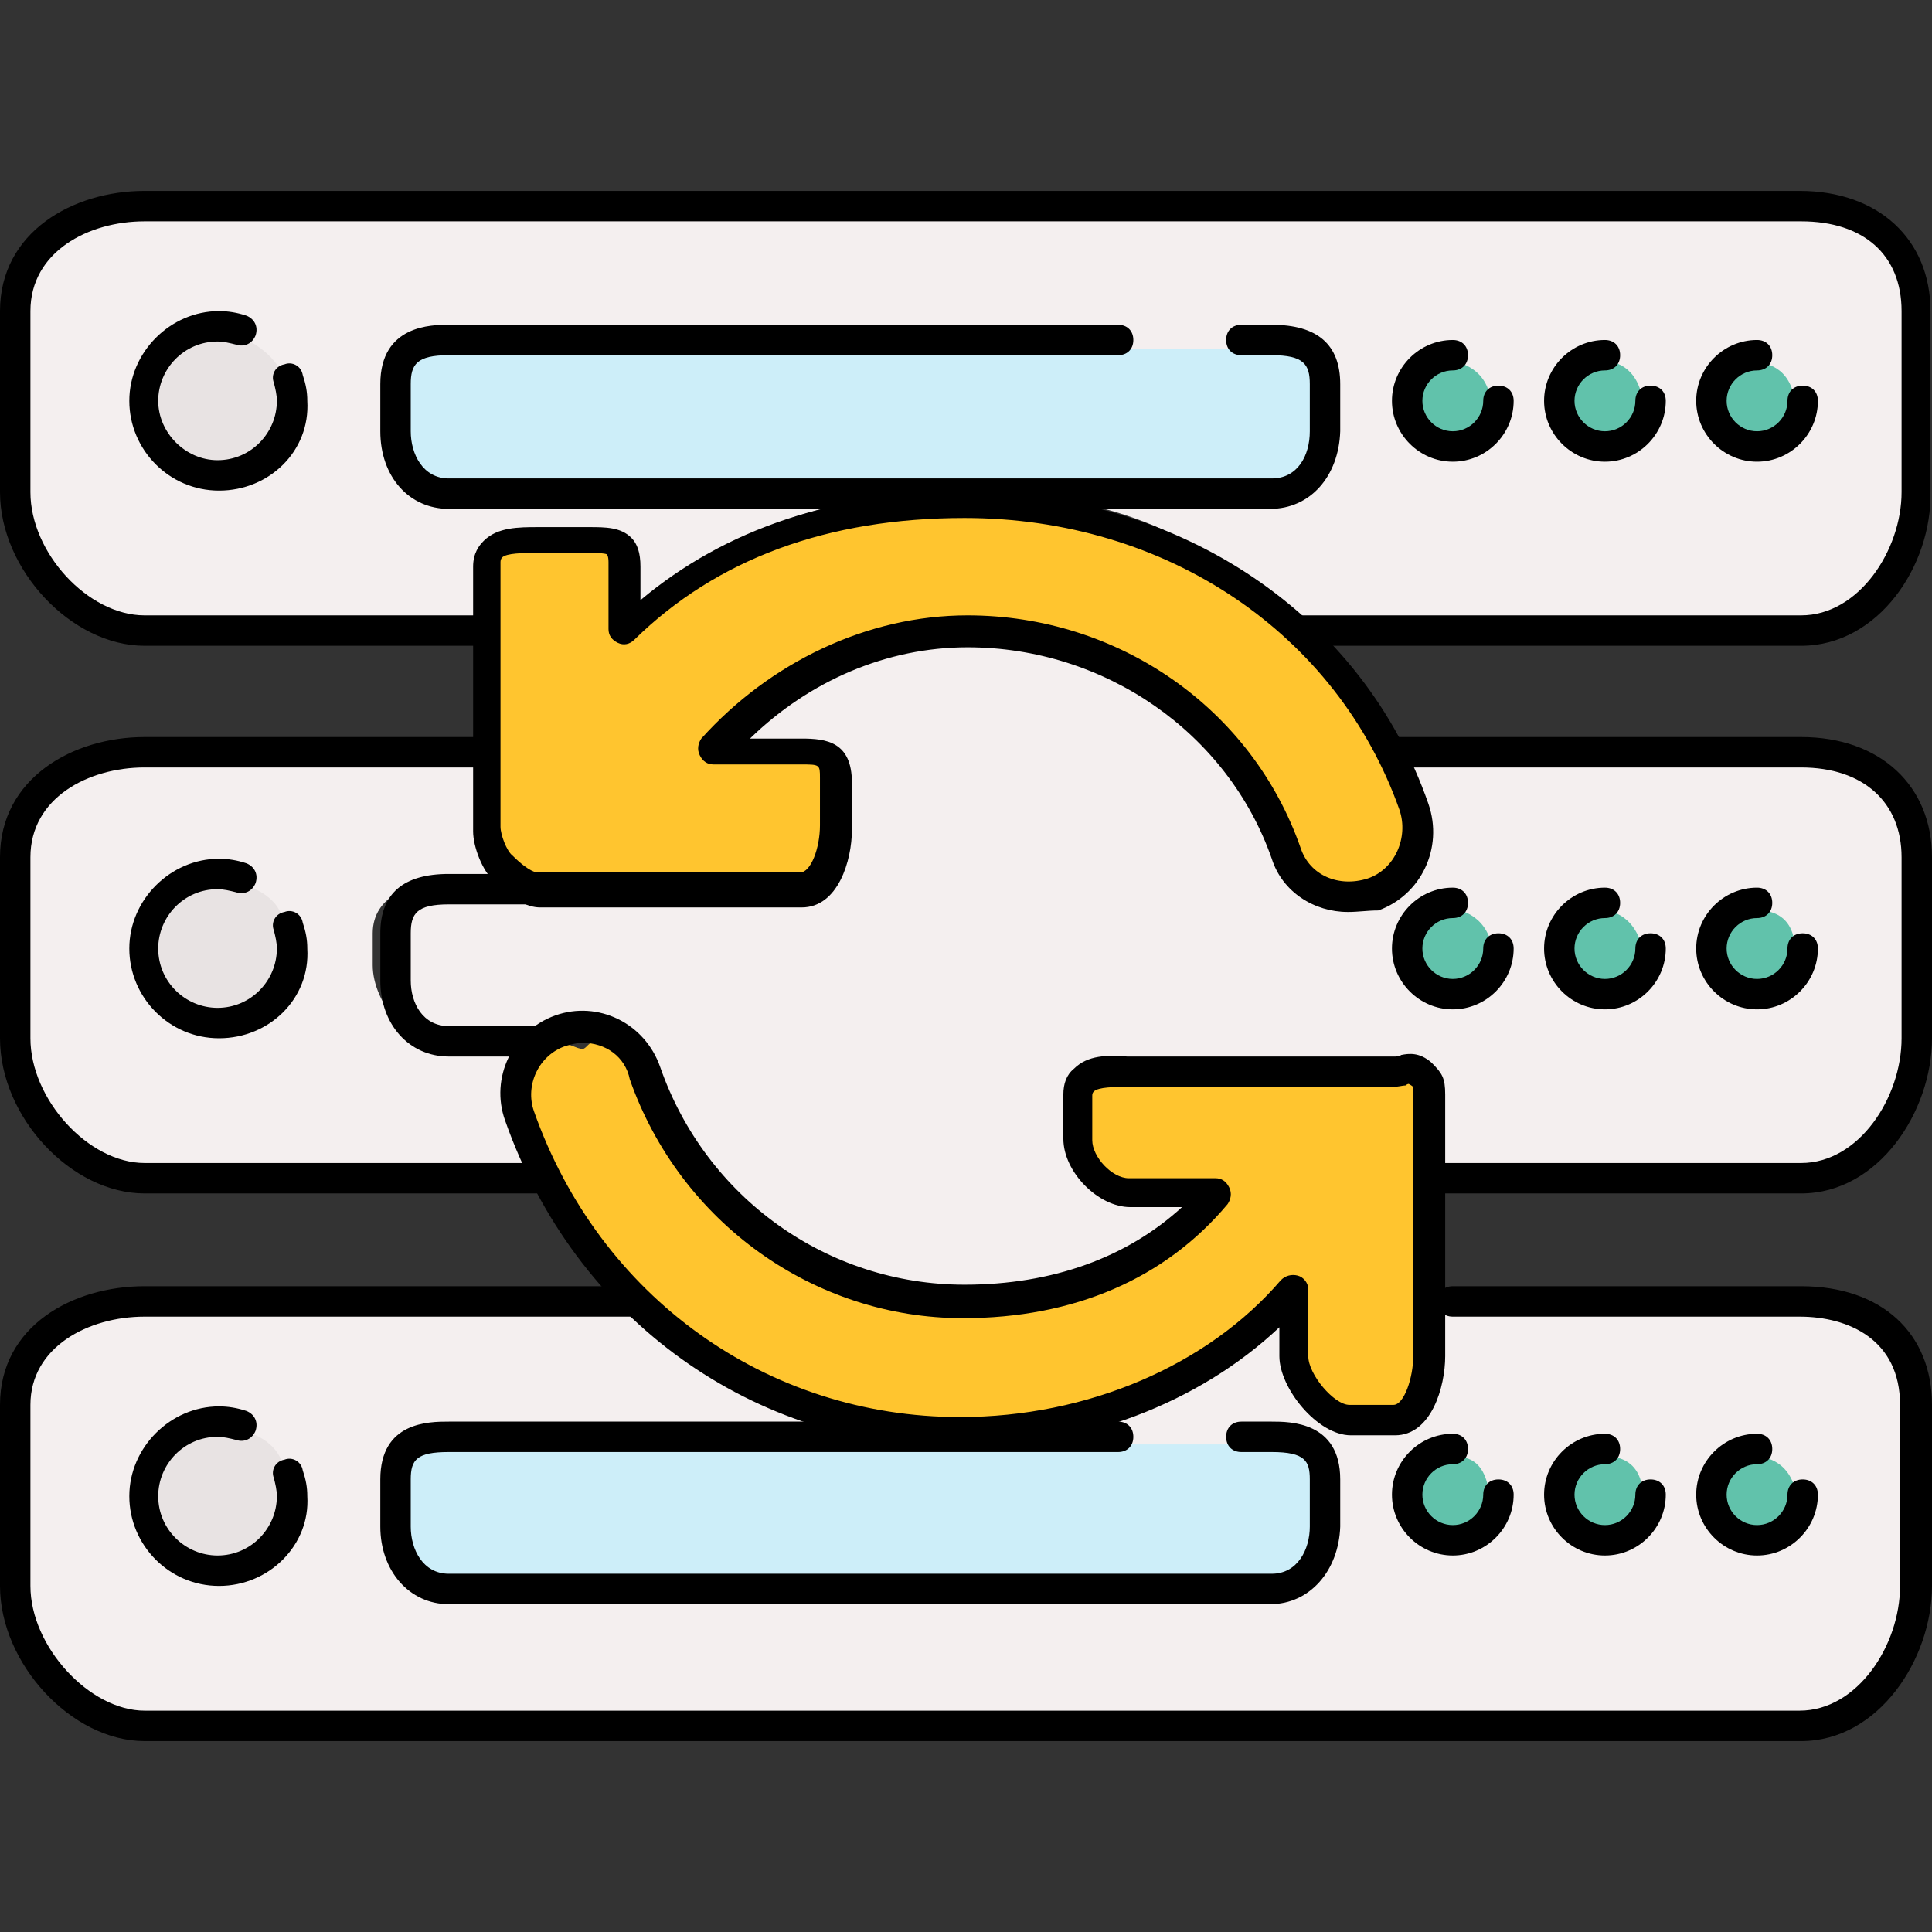 <?xml version="1.0" encoding="iso-8859-1"?>
<!-- Uploaded to: SVG Repo, www.svgrepo.com, Generator: SVG Repo Mixer Tools -->
<svg height="800px" width="800px" version="1.1" id="Layer_1" xmlns="http://www.w3.org/2000/svg" xmlns:xlink="http://www.w3.org/1999/xlink" 
	 viewBox="0 0 127 127" xml:space="preserve">
<rect x="0" y="0" width="127" height="127" fill="#333333" stroke="none"/>
<path style="fill:#F4EFEF;" d="M35.4,34.95h2.9c1.3,0,3.1-0.2,3.1,2.1v3.3c4.2-3.9,9.2-6.3,14.5-7.3h14.9c5.5,1,10.6,4,14.6,8h32.8
	c4.3,0,7.1-4.7,7.1-8.6v-11.9c0-4.1-2.9-6.4-7.1-6.4H9.5c-3.9,0-8,2.2-8,6.4v11.9c0,4.2,3.9,8.6,8,8.6h22v-3.9
	C31.5,35.35,32.9,34.95,35.4,34.95z"/>
<path style="fill:#CDEEF9;" d="M83.5,22.95h-2h-8h-44c-2,0-4,0.5-4,2.4v2.1c0,1.9,2.1,4.6,4,4.6h54.1c1.9,0,3-2.6,3-4.6v-2.1
	C86.5,23.45,85.5,22.95,83.5,22.95z"/>
<path style="fill:#E8E3E3;" d="M15.8,22.15c-0.4-0.1-0.9-0.2-1.3-0.2c-2.4,0-4.4,2-4.4,4.4s2,4.4,4.4,4.4s4.4-2,4.4-4.4
	c0-0.5-0.1-0.9-0.2-1.3C18.2,23.05,15.8,22.15,15.8,22.15z"/>
<g>
	<path style="fill:#61C2AB;" d="M115.5,28.85c0.8,0,1.6-0.4,2-0.9c0.3-0.3,0.6-0.8,0.5-1.5c-0.3-2.4-2-2.6-2.5-2.6
		c-1.5,0-2.6,1.1-2.6,2.5C113,27.75,114.1,28.85,115.5,28.85z"/>
	<path style="fill:#61C2AB;" d="M105.5,28.85c0.8,0,1.6-0.4,2.1-1c0.3-0.3,0.5-0.8,0.4-1.5c-0.4-2.4-2-2.6-2.5-2.6
		c-1.5,0-2.6,1.1-2.6,2.5C103,27.75,104.1,28.85,105.5,28.85z"/>
	<path style="fill:#61C2AB;" d="M95.5,28.85c0.8,0,1.5-0.3,2-0.9c0.4-0.5,0.6-1,0.5-1.6c-0.3-2.4-2.5-2.6-2.6-2.6
		c-1.4,0-2.5,1.1-2.5,2.5C93,27.75,94.1,28.85,95.5,28.85z"/>
</g>
<g>
	<path style="fill:#F4EFEF;" d="M33.7,73.75c-0.6-1.7-0.2-3.3,0.9-4.6c0.1-0.1,0.2-0.2,0.3-0.2h-0.3h-5.1c-2.5,0-5-3-5-5.5v-2.1
		c0-2.5,2.6-3.4,5-3.4h3.7c-0.1-1-0.3-0.5-0.4-0.6c-0.6-0.6-1.3-2-1.3-3v-4.4h-22c-3.9,0-8,2.1-8,6.4v11.9c0,4.2,3.9,8.7,8,8.7h25.4
		C34.5,75.95,34.1,74.75,33.7,73.75z"/>
	<path style="fill:#F4EFEF;" d="M118.4,49.95H92.1c0.5,1,1,1.9,1.4,3c0.6,1.8,0.2,3.5-1,4.8c-0.5,0.6-1.2,1-2,1.3
		c-0.5,0.2-1.1,0.3-1.7,0.3c-2.1,0-3.9-1.3-4.6-3.3c-3-8.6-11.2-14.1-20.5-14.1c-6,0-11.5,2-15.5,7h4.6c1.9,0,2.8,0.4,2.8,2.4v3.1
		c0,1.8-0.8,4-2.4,4.3c-0.1,0-0.2,0.3-0.4,0.3H35.5l0,0h-2h-4c-1.9,0-4,0.5-4,2.4v2.1c0,1.9,2.1,4.5,4,4.5h5h1.9
		c0.1-1,0.3-0.4,0.4-0.4c0.4-0.1,0.9-0.4,1.3-0.4c0.1,0,0.2-0.1,0.3-0.1c2.1,0,4,1.3,4.7,3.3c3,8.7,11.3,14.8,20.5,14.8
		c6.2,0,11.6-2.2,15.5-6.2h-4.6c-1.8,0-3.9-2-3.9-4v-3.1c0-0.9,0.5-2,3.9-2h17.3c0.1,0,0.3-0.3,0.4-0.3l0.3-0.1c0.5,0,0.9,0,1.4,0.4
		c0,0,0.1,0,0.1,0.1c0.7,0.7,0.7,1.1,0.7,2v5h23.9c4.3,0,7.1-4.7,7.1-8.7v-11.9C125.5,52.25,122.6,49.95,118.4,49.95z"/>
</g>
<path style="fill:#E8E3E3;" d="M18.7,60.95c-0.2-2.3-2.8-2.8-2.8-2.8c-0.5-0.2-1-0.2-1.4-0.2c-2.4,0-4.4,2-4.4,4.4s2,4.4,4.4,4.4
	s4.4-2,4.4-4.4c0-0.2-0.1-0.5-0.1-0.7C18.7,61.35,18.7,61.15,18.7,60.95z"/>
<g>
	<path style="fill:#61C2AB;" d="M115.5,64.85c0.7,0,1.4-0.3,1.8-0.8c0.5-0.5,0.7-1.1,0.7-1.7c-0.1-2.3-1.7-2.5-2.4-2.5h-0.1
		c-1.4,0-2.5,1.1-2.5,2.5S114.1,64.85,115.5,64.85z"/>
	<path style="fill:#61C2AB;" d="M105.5,64.85c0.8,0,1.7-0.4,2.2-1c0.2-0.3,0.5-0.8,0.3-1.4c-0.6-2.6-2.5-2.6-2.6-2.6
		c-1.4,0-2.5,1.1-2.5,2.5C103,63.75,104.1,64.85,105.5,64.85z"/>
	<path style="fill:#61C2AB;" d="M95.5,64.85c0.8,0,1.6-0.4,2.1-1c0.3-0.3,0.6-0.8,0.5-1.5c-0.4-2.4-2.5-2.6-2.6-2.6
		c-1.4,0-2.5,1.1-2.5,2.5S94.1,64.85,95.5,64.85z"/>
</g>
<path style="fill:#F4EFEF;" d="M118.4,85.95H94.5v3.3c0,2-0.9,4.2-2.5,4.4c-0.1,0-0.2,0.3-0.4,0.3h-2.9c-0.1,0-0.3-0.3-0.5-0.3
	c-1.7-0.3-3.4-2.2-3.7-3.8c0-0.2-0.1-0.4-0.1-0.6v-3.1c-3.2,3.4-7.6,5.8-12.5,7.8H54.5c-5.1-2-9.7-5-13.4-8h-0.6h-31
	c-3.9,0-8,2.1-8,6.3v11.9c0,4.1,4,8.7,8,8.7h108.8c4.3,0,7.1-4.7,7.1-8.7v-11.9C125.5,88.25,122.6,85.95,118.4,85.95z"/>
<path style="fill:#CDEEF9;" d="M29.5,94.95c-1.9,0-4,0.4-4,2.3v2.1c0,2,2.1,4.6,4,4.6h54.1c1.8,0,3-2.7,3-4.6v-2.1
	c0-1.9-1-2.3-3-2.3h-2H67c-1.3,0-2.5,0.2-3.8,0.2c-1.2,0-2.4-0.2-3.6-0.2h-4H29.5z"/>
<path style="fill:#E8E3E3;" d="M18.7,96.85c-0.2-2.3-2.7-2.8-2.8-2.8c-0.5-0.2-1-0.2-1.4-0.2c-2.4,0-4.4,2-4.4,4.4s2,4.4,4.4,4.4
	s4.4-2,4.4-4.4c0-0.2-0.1-0.5-0.1-0.7C18.7,97.35,18.7,97.05,18.7,96.85z"/>
<g>
	<path style="fill:#61C2AB;" d="M115.5,95.75c-1.4,0-2.5,1.1-2.5,2.5s1.1,2.5,2.5,2.5c0.8,0,1.6-0.4,2.1-0.9
		c0.3-0.3,0.6-0.8,0.5-1.5C117.7,95.75,115.6,95.75,115.5,95.75z"/>
	<path style="fill:#61C2AB;" d="M105.7,95.75c-0.1,0-0.1,0-0.1,0c-1.4,0-2.6,1.1-2.6,2.5s1.1,2.5,2.5,2.5c0.7,0,1.4-0.3,1.9-0.8
		c0.4-0.5,0.7-1.1,0.6-1.7C107.9,95.95,106.3,95.75,105.7,95.75z"/>
	<path style="fill:#61C2AB;" d="M95.7,95.75c-0.1,0-0.2,0-0.2,0c-1.5,0-2.6,1.1-2.6,2.5s1.1,2.5,2.5,2.5c0.8,0,1.5-0.4,2-0.9
		c0.3-0.3,0.6-0.8,0.5-1.5C97.7,96.05,96.5,95.75,95.7,95.75z"/>
</g>
<g>
	<path style="fill:#CC9999;" d="M92,93.35c-0.1,0-0.2,0.1-0.4,0.1C91.8,93.45,91.9,93.45,92,93.35z"/>
	<path style="fill:#CC9999;" d="M88.7,93.45c-0.1,0-0.3,0-0.5-0.1C88.4,93.45,88.6,93.45,88.7,93.45z"/>
	<path style="fill:#CC9999;" d="M84.6,89.65c0-0.2-0.1-0.3-0.1-0.5C84.5,89.35,84.5,89.55,84.6,89.65z"/>
</g>
<path style="fill:#FFC52F;" d="M93.1,70.75c-0.2-0.2-0.4-0.3-0.8-0.3l-0.3,0.3c-0.1,0-0.3,0.3-0.4,0.3H74.3c-1.3,0-2.9-0.2-2.9,1
	v2.9c0,1.4,1.6,3,2.9,3H80c0.2,0,0.4-0.1,0.5,0c0.1,0.2,0.1,0.3-0.1,0.4c-3.2,3.8-7.5,6.2-12.6,7.1c-1.4,0.3-2.9,0.4-4.4,0.4
	c-1.4,0-2.8-0.2-4.1-0.4c-7.9-1.5-14.6-7.1-17.3-14.8c-0.5-1.4-1.7-1.9-3.1-2.1c-0.2,0-0.4,0.4-0.6,0.4l0,0c-0.4,0-0.9-0.4-1.3-0.3
	c-0.2,0.1-0.4-0.1-0.5,0c-0.8,0.4-1.4,1-1.8,1.8c-0.4,0.9-0.4,1.8-0.1,2.7c0.2,0.5,0.4,0.9,0.5,1.4c1.7,4.2,4.2,7.9,7.3,10.8
	c4.6,4.4,10.5,7.2,17.1,8c1.2,0.1,2.4,0.2,3.6,0.2c1.3,0,2.5-0.1,3.8-0.2c6.7-0.8,12.7-3.6,16.9-8c0.3-0.3,0.6-0.6,0.9-1
	c0.1-0.2,0.4-0.2,0.6-0.1c0.2,0.1,0.3,0.3,0.3,0.5v0.6v3.8c0,1.4,1.9,3.7,3.2,3.7h2.9c1.3,0,1.8-2.5,1.8-3.7v-3.8v-13.4
	C93.5,71.25,93.5,71.15,93.1,70.75z"/>
<path style="fill:#CC9999;" d="M53.1,58.35c-0.1,0-0.2,0.1-0.4,0.1C52.8,58.45,53,58.45,53.1,58.35z"/>
<path style="fill:#FFC52F;" d="M92.5,53.05c-0.2-0.7-0.5-1.3-0.8-2c-1.6-3.7-3.8-6.9-6.6-9.6c-5.6-5.6-13.4-8.9-21.7-8.9
	c-8.1,0-15.8,3.2-21.7,8.9c-0.1,0.1-0.2,0.2-0.3,0.3c-0.1,0.1-0.4,0.2-0.5,0.1c-0.2-0.1-0.3-0.2-0.3-0.4l0,0v-4.4
	c0-1-0.3-1.1-2.1-1.1h-2.9c-1.1,0-2.9-0.3-2.9,1.1v3.4v1v7v1v4.9c0,0.5,0.3,1.2,0.7,1.7c0.1,0.1,0.2,0.5,0.3,0.6
	c0.5,0.5,1.4,1.3,2,1.3l0,0h17.2c1.4,0,1.8-2.5,1.8-3.6v-3.1c0-1.4-0.5-1.4-1.8-1.4h-5.7c-0.2,0-0.4-0.4-0.5-0.5
	c-0.1-0.2-0.1-0.5,0.1-0.7c3-3.6,6.9-6.1,11.2-7.2c1.8-0.5,3.8-0.8,5.7-0.8c2,0,3.9,0.2,5.7,0.7c7.2,1.9,13.2,7.1,15.7,14.3
	c0.5,1.5,2,2.6,3.7,2.6c0.5,0,0.9-0.1,1.4-0.2c1-0.3,1.7-1,2.2-1.9C92.7,55.25,92.8,54.15,92.5,53.05z"/>
<path d="M118.4,42.45H85.5c-0.6,0-1-0.4-1-1s0.4-1,1-1h32.9c3.8,0,6.6-4.3,6.6-8.1v-11.9c0-3.7-2.5-5.9-6.6-5.9H9.5
	c-3.7,0-7.5,2-7.5,5.9v11.9c0,4,3.8,8.1,7.5,8.1h22c0.6,0,1,0.4,1,1s-0.4,1-1,1h-22c-4.8,0-9.5-5-9.5-10.1v-11.9
	c0-5.2,4.8-7.9,9.5-7.9h108.8c5.2,0,8.6,3.2,8.6,7.9v11.9C127,37.15,123.5,42.45,118.4,42.45z"/>
<path d="M83.5,33.45h-54c-2.6,0-4.5-2.1-4.5-5.1v-3.1c0-3.9,3.4-3.9,4.5-3.9h44c0.6,0,1,0.4,1,1s-0.4,1-1,1h-44
	c-2.1,0-2.5,0.6-2.5,1.9v3.1c0,1.5,0.8,3.1,2.5,3.1h54.1c1.7,0,2.5-1.5,2.5-3.1v-3.1c0-1.3-0.4-1.9-2.5-1.9h-2c-0.6,0-1-0.4-1-1
	s0.4-1,1-1h2c3,0,4.5,1.3,4.5,3.9v3.1C88,31.35,86.1,33.45,83.5,33.45z"/>
<path d="M14.4,32.25c-3.3,0-5.9-2.7-5.9-5.9s2.7-5.9,5.9-5.9c0.6,0,1.2,0.1,1.8,0.3c0.5,0.2,0.8,0.7,0.6,1.3
	c-0.2,0.5-0.7,0.8-1.3,0.6c-0.4-0.1-0.8-0.2-1.2-0.2c-2.2,0-3.9,1.8-3.9,3.9s1.8,3.9,3.9,3.9c2.2,0,3.9-1.8,3.9-3.9
	c0-0.4-0.1-0.8-0.2-1.2c-0.2-0.5,0.1-1.1,0.7-1.2c0.5-0.2,1.1,0.1,1.2,0.7c0.2,0.6,0.3,1.1,0.3,1.7
	C20.4,29.65,17.7,32.25,14.4,32.25z"/>
<path d="M115.5,30.35c-2.2,0-4-1.8-4-4s1.8-4,4-4c0.6,0,1,0.4,1,1s-0.4,1-1,1c-1.1,0-2,0.9-2,2s0.9,2,2,2s2-0.9,2-2c0-0.6,0.4-1,1-1
	s1,0.4,1,1C119.5,28.55,117.7,30.35,115.5,30.35z"/>
<path d="M105.5,30.35c-2.2,0-4-1.8-4-4s1.8-4,4-4c0.6,0,1,0.4,1,1s-0.4,1-1,1c-1.1,0-2,0.9-2,2s0.9,2,2,2s2-0.9,2-2c0-0.6,0.4-1,1-1
	s1,0.4,1,1C109.5,28.55,107.7,30.35,105.5,30.35z"/>
<path d="M95.5,30.35c-2.2,0-4-1.8-4-4s1.8-4,4-4c0.6,0,1,0.4,1,1s-0.4,1-1,1c-1.1,0-2,0.9-2,2s0.9,2,2,2s2-0.9,2-2c0-0.6,0.4-1,1-1
	s1,0.4,1,1C99.5,28.55,97.7,30.35,95.5,30.35z"/>
<path d="M35.5,78.45h-26c-4.8,0-9.5-5-9.5-10.2v-11.9c0-5.2,4.8-7.9,9.5-7.9h22c0.6,0,1,0.4,1,1s-0.4,1-1,1h-22
	c-3.7,0-7.5,2-7.5,5.9v11.9c0,4,3.8,8.2,7.5,8.2h26c0.6,0,1,0.4,1,1S36.1,78.45,35.5,78.45z"/>
<path d="M118.4,78.45H94.5c-0.6,0-1-0.4-1-1s0.4-1,1-1h23.9c3.8,0,6.6-4.3,6.6-8.2v-11.9c0-3.6-2.5-5.9-6.6-5.9H91.5
	c-0.6,0-1-0.4-1-1s0.4-1,1-1h26.9c5.2,0,8.6,3.2,8.6,7.9v11.9C127,73.05,123.5,78.45,118.4,78.45z"/>
<path d="M35.5,69.45h-6c-2.6,0-4.5-2.1-4.5-5v-3.1c0-2.6,1.5-3.9,4.5-3.9h6c0.6,0,1,0.4,1,1s-0.4,1-1,1h-6c-2.1,0-2.5,0.6-2.5,1.9
	v3.1c0,1.5,0.8,3,2.5,3h6c0.6,0,1,0.4,1,1S36.1,69.45,35.5,69.45z"/>
<path d="M14.4,68.25c-3.3,0-5.9-2.7-5.9-5.9s2.7-5.9,5.9-5.9c0.6,0,1.2,0.1,1.8,0.3c0.5,0.2,0.8,0.7,0.6,1.3
	c-0.2,0.5-0.7,0.8-1.3,0.6c-0.4-0.1-0.8-0.2-1.2-0.2c-2.2,0-3.9,1.8-3.9,3.9c0,2.2,1.8,3.9,3.9,3.9c2.2,0,3.9-1.8,3.9-3.9
	c0-0.4-0.1-0.8-0.2-1.2c-0.2-0.5,0.1-1.1,0.7-1.2c0.5-0.2,1.1,0.1,1.2,0.7c0.2,0.6,0.3,1.1,0.3,1.7
	C20.4,65.65,17.7,68.25,14.4,68.25z"/>
<path d="M115.5,66.35c-2.2,0-4-1.8-4-4s1.8-4,4-4c0.6,0,1,0.4,1,1s-0.4,1-1,1c-1.1,0-2,0.9-2,2s0.9,2,2,2s2-0.9,2-2c0-0.6,0.4-1,1-1
	s1,0.4,1,1C119.5,64.55,117.7,66.35,115.5,66.35z"/>
<path d="M105.5,66.35c-2.2,0-4-1.8-4-4s1.8-4,4-4c0.6,0,1,0.4,1,1s-0.4,1-1,1c-1.1,0-2,0.9-2,2s0.9,2,2,2s2-0.9,2-2c0-0.6,0.4-1,1-1
	s1,0.4,1,1C109.5,64.55,107.7,66.35,105.5,66.35z"/>
<path d="M95.5,66.35c-2.2,0-4-1.8-4-4s1.8-4,4-4c0.6,0,1,0.4,1,1s-0.4,1-1,1c-1.1,0-2,0.9-2,2s0.9,2,2,2s2-0.9,2-2c0-0.6,0.4-1,1-1
	s1,0.4,1,1C99.5,64.55,97.7,66.35,95.5,66.35z"/>
<path d="M118.4,114.45H9.5c-4.8,0-9.5-5.1-9.5-10.2v-11.9c0-5.2,4.8-7.8,9.5-7.8h32c0.6,0,1,0.4,1,1s-0.4,1-1,1h-32
	c-3.7,0-7.5,2-7.5,5.8v11.9c0,4,3.9,8.2,7.5,8.2h108.8c3.8,0,6.6-4.3,6.6-8.2v-11.9c0-4.3-3.4-5.8-6.6-5.8H95.5c-0.6,0-1-0.4-1-1
	s0.4-1,1-1h22.9c5.3,0,8.6,3.1,8.6,7.8v11.9C127,109.05,123.5,114.45,118.4,114.45z"/>
<path d="M83.5,105.45h-54c-2.6,0-4.5-2.2-4.5-5.1v-3.1c0-3.8,3.2-3.8,4.5-3.8h44c0.6,0,1,0.4,1,1s-0.4,1-1,1h-44
	c-2.1,0-2.5,0.5-2.5,1.8v3.1c0,1.5,0.8,3.1,2.5,3.1h54.1c1.7,0,2.5-1.6,2.5-3.1v-3.1c0-1.2-0.3-1.8-2.5-1.8h-2c-0.6,0-1-0.4-1-1
	s0.4-1,1-1h2c1.2,0,4.5,0,4.5,3.8v3.1C88,103.25,86.1,105.45,83.5,105.45z"/>
<path d="M14.4,104.25c-3.3,0-5.9-2.7-5.9-5.9s2.7-5.9,5.9-5.9c0.6,0,1.2,0.1,1.8,0.3c0.5,0.2,0.8,0.7,0.6,1.3
	c-0.2,0.5-0.7,0.8-1.3,0.6c-0.4-0.1-0.8-0.2-1.2-0.2c-2.2,0-3.9,1.8-3.9,3.9c0,2.2,1.8,3.9,3.9,3.9c2.2,0,3.9-1.8,3.9-3.9
	c0-0.4-0.1-0.8-0.2-1.2c-0.2-0.5,0.1-1.1,0.7-1.2c0.5-0.2,1.1,0.1,1.2,0.7c0.2,0.6,0.3,1.1,0.3,1.7
	C20.4,101.55,17.7,104.25,14.4,104.25z"/>
<path d="M115.5,102.25c-2.2,0-4-1.8-4-4s1.8-4,4-4c0.6,0,1,0.4,1,1s-0.4,1-1,1c-1.1,0-2,0.9-2,2s0.9,2,2,2s2-0.9,2-2
	c0-0.6,0.4-1,1-1s1,0.4,1,1C119.5,100.45,117.7,102.25,115.5,102.25z"/>
<path d="M105.5,102.25c-2.2,0-4-1.8-4-4s1.8-4,4-4c0.6,0,1,0.4,1,1s-0.4,1-1,1c-1.1,0-2,0.9-2,2s0.9,2,2,2s2-0.9,2-2
	c0-0.6,0.4-1,1-1s1,0.4,1,1C109.5,100.45,107.7,102.25,105.5,102.25z"/>
<path d="M95.5,102.25c-2.2,0-4-1.8-4-4s1.8-4,4-4c0.6,0,1,0.4,1,1s-0.4,1-1,1c-1.1,0-2,0.9-2,2s0.9,2,2,2s2-0.9,2-2c0-0.6,0.4-1,1-1
	s1,0.4,1,1C99.5,100.45,97.7,102.25,95.5,102.25z"/>
<path d="M63.1,95.15c-13.6,0-25.3-8.4-29.9-21.5c-1-2.8,0.5-5.9,3.3-6.9s5.9,0.5,6.9,3.4c3,8.6,11,14.3,20,14.3
	c5.8,0,10.7-1.8,14.3-5.1h-3.4c-2.1,0-4.4-2.3-4.4-4.5v-2.9c0-0.7,0.2-1.3,0.7-1.7c0.9-0.9,2.2-0.9,3.5-0.8h17.5
	c0.2,0,0.4,0,0.5-0.1c0.5-0.1,1.2-0.2,2,0.5c0.7,0.7,0.9,1,0.9,2.1v17.2c0,2-0.9,5.2-3.3,5.2h-2.9c-2.2,0-4.7-3.1-4.7-5.2v-1.9
	C78.8,92.25,71.2,95.15,63.1,95.15z M38.3,68.55c-0.4,0-0.7,0.1-1.1,0.2c-1.8,0.6-2.7,2.6-2.1,4.3c4.3,12.2,15.3,20.1,28,20.1
	c8.4,0,16.3-3.4,21.1-9c0.3-0.3,0.7-0.4,1.1-0.3c0.4,0.1,0.7,0.5,0.7,0.9v4.4c0,1.2,1.7,3.2,2.7,3.2h2.9c0.7,0,1.3-1.8,1.3-3.2
	v-17.2c0-0.1,0-0.4,0-0.5c0,0-0.1-0.1-0.3-0.2l0,0l0,0c0,0-0.1,0-0.2,0.1c-0.2,0-0.5,0.1-0.9,0.1H74c-0.7,0-1.8,0-2.1,0.3
	c-0.1,0.1-0.1,0.2-0.1,0.3v2.9c0,1.1,1.3,2.5,2.4,2.5h5.7c0.4,0,0.7,0.2,0.9,0.6s0.1,0.8-0.1,1.1c-4.1,4.9-10.1,7.5-17.4,7.5
	c-9.8,0-18.6-6.3-21.9-15.7C41.1,69.45,39.8,68.55,38.3,68.55z"/>
<path d="M88.6,59.95c-2.2,0-4.3-1.3-5-3.5c-2.9-8.3-11-13.9-20-13.9c-5.3,0-10.4,2.2-14.3,6h3.4c1.6,0,3.3,0.2,3.3,2.9v3.1
	c0,2-0.9,5.1-3.3,5.1H35.5c-0.9,0-1.9-0.6-3-1.7c-0.8-0.7-1.4-2.3-1.4-3.3v-17.4c0-0.9,0.4-1.4,0.7-1.7c0.9-0.9,2.3-0.9,3.6-0.9h3.1
	h0.2c1.1,0,2.1,0,2.8,0.7c0.4,0.4,0.6,1,0.6,1.9v2.2c5.6-4.7,12.8-7.1,21.4-7.1c14.1,0,26.1,8.1,30.4,20.5c1,2.9-0.5,6-3.3,7
	C89.9,59.85,89.3,59.95,88.6,59.95z M63.6,40.45c9.9,0,18.7,6.1,21.9,15.3c0.6,1.8,2.5,2.6,4.4,2c1.8-0.6,2.7-2.7,2.1-4.5
	c-4.1-11.6-15.3-19.2-28.6-19.2c-9,0-16.3,2.7-21.7,8c-0.3,0.3-0.7,0.4-1.1,0.2c-0.4-0.2-0.6-0.5-0.6-0.9v-4.4
	c0-0.4-0.1-0.5-0.1-0.5c-0.1-0.1-0.8-0.1-1.4-0.1h-3.1h-0.2c-0.8,0-1.9,0-2.2,0.3c0,0-0.1,0.1-0.1,0.3v17.4c0,0.5,0.4,1.6,0.8,1.9
	l0,0c1.1,1.1,1.6,1.1,1.6,1.1h17.3c0.7,0,1.3-1.6,1.3-3.1v-3.1c0-0.9,0-0.9-1.3-0.9h-5.7c-0.4,0-0.7-0.2-0.9-0.6s-0.1-0.8,0.1-1.1
	C50.6,43.55,57,40.45,63.6,40.45z"/>
</svg>